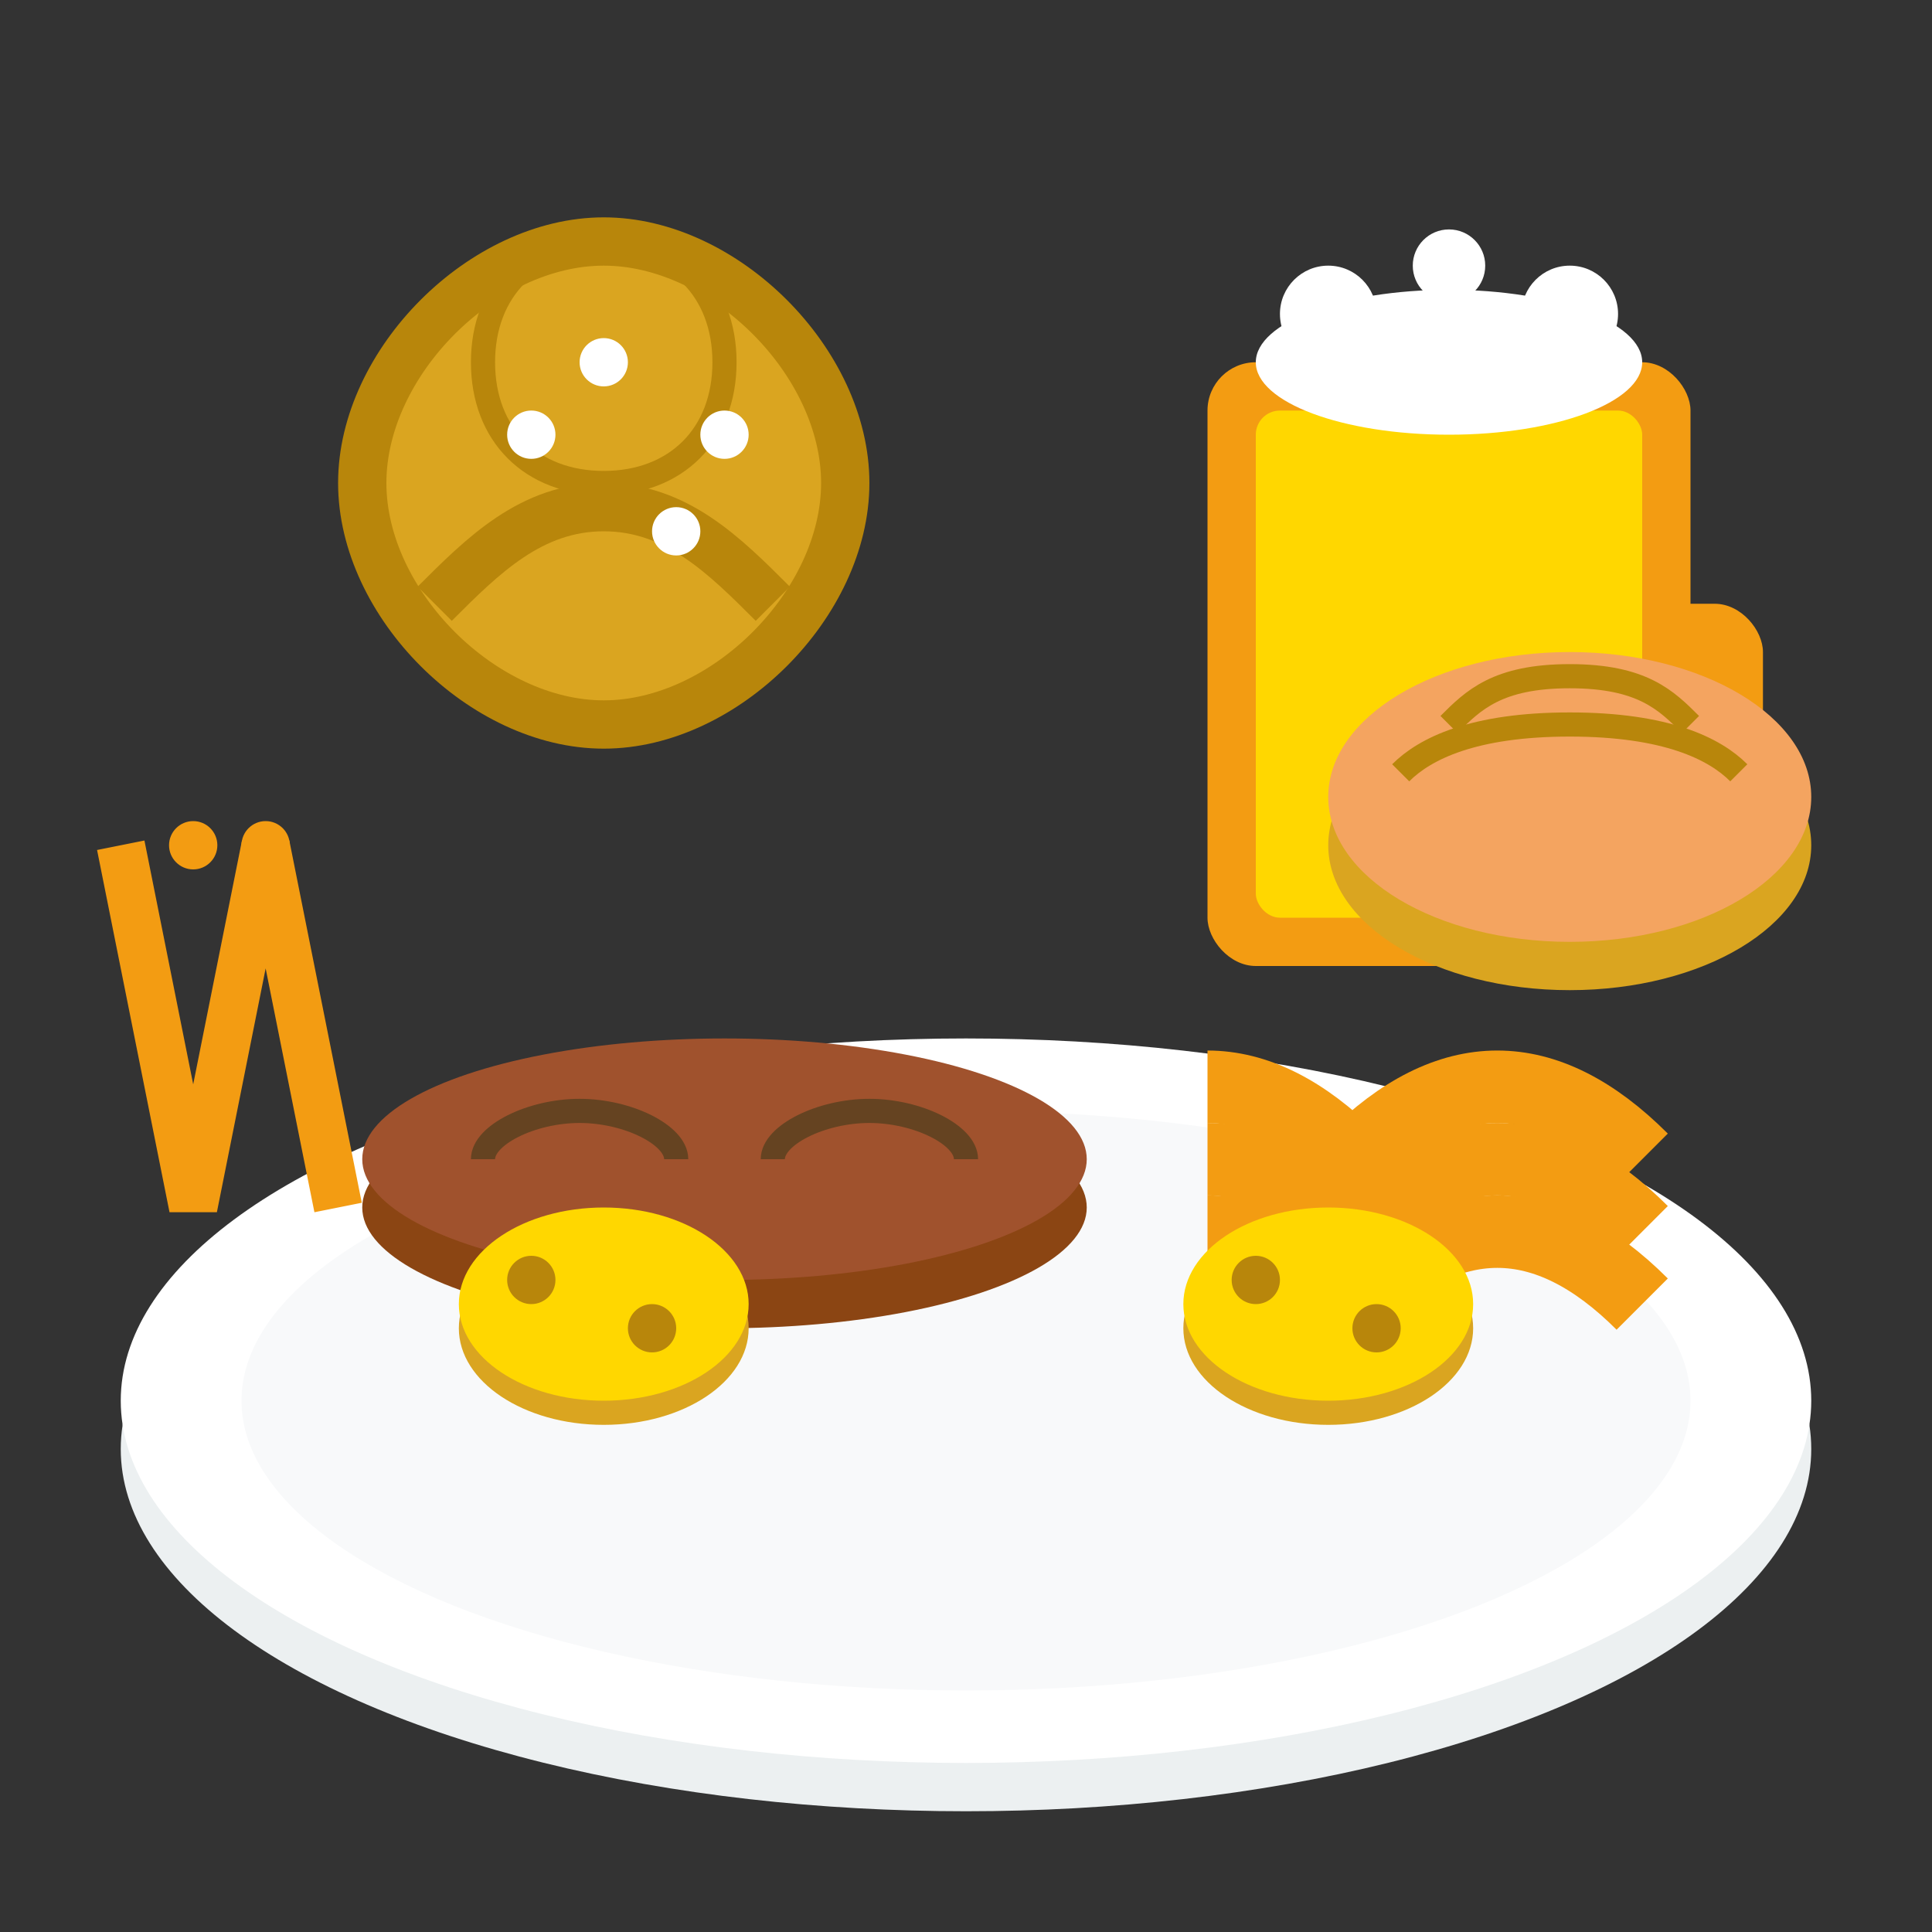 <svg width="80" height="80" viewBox="0 0 80 80" fill="none" xmlns="http://www.w3.org/2000/svg">
    <rect x="0" y="0" width="80" height="80" fill="#333333" stroke="none"/>
    <!-- Plate -->
    <ellipse cx="40" cy="60" rx="35" ry="15" fill="#ecf0f1"/>
    <ellipse cx="40" cy="58" rx="35" ry="15" fill="#ffffff"/>
    <ellipse cx="40" cy="58" rx="30" ry="12" fill="#f8f9fa"/>
    
    <!-- Sausage -->
    <ellipse cx="30" cy="50" rx="15" ry="5" fill="#8b4513"/>
    <ellipse cx="30" cy="48" rx="15" ry="5" fill="#a0522d"/>
    <path d="M20 48c0-1 2-2 4-2s4 1 4 2" stroke="#654321" stroke-width="1" fill="none"/>
    <path d="M32 48c0-1 2-2 4-2s4 1 4 2" stroke="#654321" stroke-width="1" fill="none"/>
    
    <!-- Sauerkraut -->
    <path d="M50 45c2 0 4 1 6 3 2-2 4-3 6-3 2 0 4 1 6 3" stroke="#f39c12" stroke-width="3" fill="none"/>
    <path d="M50 48c2 0 4 1 6 3 2-2 4-3 6-3 2 0 4 1 6 3" stroke="#f39c12" stroke-width="3" fill="none"/>
    <path d="M50 51c2 0 4 1 6 3 2-2 4-3 6-3 2 0 4 1 6 3" stroke="#f39c12" stroke-width="3" fill="none"/>
    
    <!-- Potatoes -->
    <ellipse cx="25" cy="55" rx="6" ry="4" fill="#daa520"/>
    <ellipse cx="25" cy="54" rx="6" ry="4" fill="#ffd700"/>
    <circle cx="22" cy="53" r="1" fill="#b8860b"/>
    <circle cx="27" cy="55" r="1" fill="#b8860b"/>
    
    <ellipse cx="55" cy="55" rx="6" ry="4" fill="#daa520"/>
    <ellipse cx="55" cy="54" rx="6" ry="4" fill="#ffd700"/>
    <circle cx="52" cy="53" r="1" fill="#b8860b"/>
    <circle cx="57" cy="55" r="1" fill="#b8860b"/>
    
    <!-- Pretzel -->
    <path d="M15 20c0-5 5-10 10-10s10 5 10 10-5 10-10 10-10-5-10-10z" fill="#daa520" stroke="#b8860b" stroke-width="2"/>
    <path d="M20 15c0-3 2-5 5-5s5 2 5 5-2 5-5 5-5-2-5-5z" fill="none" stroke="#b8860b" stroke-width="1"/>
    <path d="M18 25c2-2 4-4 7-4s5 2 7 4" fill="none" stroke="#b8860b" stroke-width="2"/>
    
    <!-- Salt crystals on pretzel -->
    <circle cx="22" cy="18" r="1" fill="#ffffff"/>
    <circle cx="28" cy="22" r="1" fill="#ffffff"/>
    <circle cx="25" cy="15" r="1" fill="#ffffff"/>
    <circle cx="30" cy="18" r="1" fill="#ffffff"/>
    
    <!-- Beer mug -->
    <rect x="50" y="15" width="20" height="25" rx="2" fill="#f39c12"/>
    <rect x="52" y="17" width="16" height="21" rx="1" fill="#ffd700"/>
    <rect x="68" y="25" width="5" height="8" rx="2" fill="#f39c12"/>
    
    <!-- Beer foam -->
    <ellipse cx="60" cy="15" rx="8" ry="3" fill="#ffffff"/>
    <circle cx="55" cy="13" r="2" fill="#ffffff"/>
    <circle cx="65" cy="13" r="2" fill="#ffffff"/>
    <circle cx="60" cy="11" r="1.5" fill="#ffffff"/>
    
    <!-- Wheat decoration -->
    <path d="M5 35l3 15 3-15 3 15" stroke="#f39c12" stroke-width="2" fill="none"/>
    <circle cx="8" cy="35" r="1" fill="#f39c12"/>
    <circle cx="11" cy="35" r="1" fill="#f39c12"/>
    
    <!-- Bread -->
    <ellipse cx="65" cy="35" rx="10" ry="6" fill="#daa520"/>
    <ellipse cx="65" cy="33" rx="10" ry="6" fill="#f4a460"/>
    <path d="M60 30c1-1 2-2 5-2s4 1 5 2" stroke="#b8860b" stroke-width="1" fill="none"/>
    <path d="M58 32c1-1 3-2 7-2s6 1 7 2" stroke="#b8860b" stroke-width="1" fill="none"/>
</svg>
